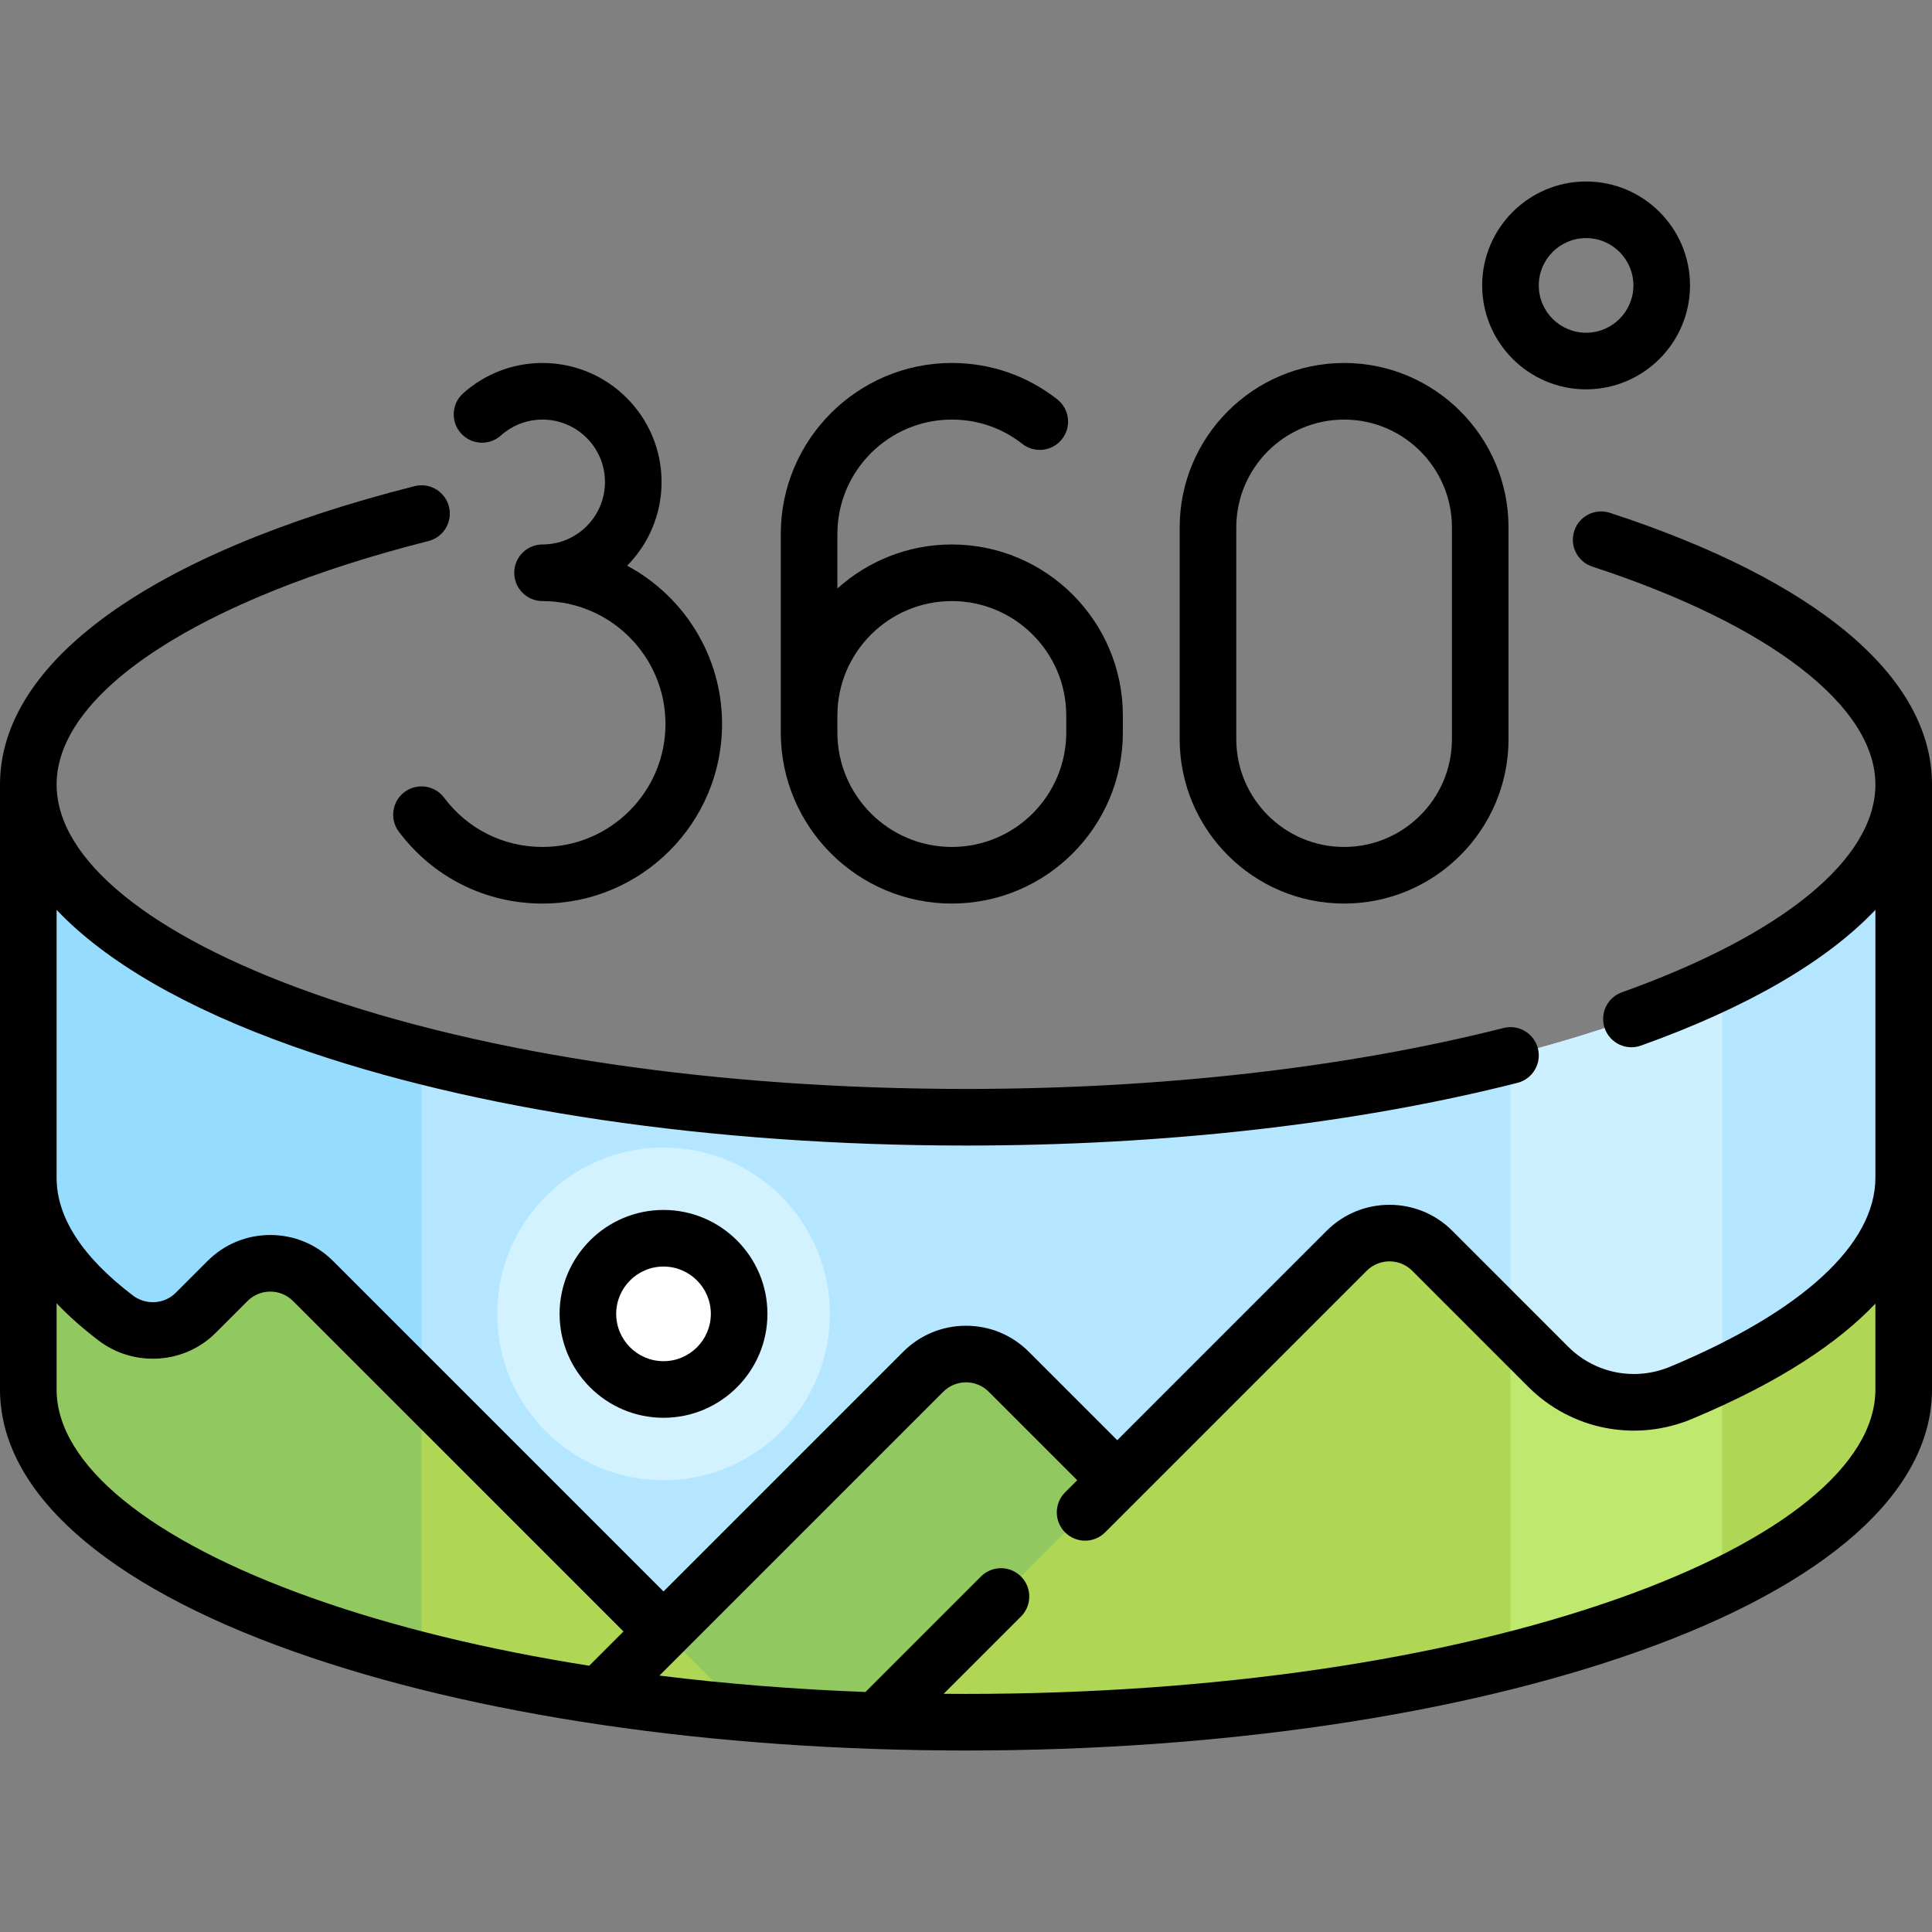 <svg xmlns="http://www.w3.org/2000/svg" xmlns:xlink="http://www.w3.org/1999/xlink" id="Capa_1" x="0px" y="0px" viewBox="0 0 512 512" style="enable-background:new 0 0 512 512;" xml:space="preserve"><rect x="0" y="0" width="512" height="512" fill="#808080" stroke="none"/><path style="fill:#B4E6FF;" d="M256,296.082c-137.243,0-248.5-39.478-248.5-88.177v160.323c0,48.699,111.257,88.177,248.5,88.177  s248.5-39.478,248.5-88.177V207.904C504.5,256.603,393.243,296.082,256,296.082z"></path><path style="fill:#96DCFF;" d="M111.71,279.672C48.648,263.68,7.5,237.505,7.5,207.904v160.323  c0,29.601,41.148,55.775,104.21,71.768V279.672z"></path><path style="fill:#CDF0FF;" d="M400.29,439.995c21.509-5.455,40.472-12.085,56.113-19.644V260.028  c-15.641,7.559-34.604,14.189-56.113,19.644V439.995z"></path><circle style="fill:#D2F2FF;" cx="175.84" cy="348.191" r="44.09"></circle><path style="fill:#91C85F;" d="M256,456.404c34.496,0,67.345-2.498,97.204-7.006l-85.868-85.868c-6.261-6.261-16.412-6.261-22.673,0  l-85.868,85.868C188.655,453.906,221.504,456.404,256,456.404z"></path><circle style="fill:#FFFFFF;" cx="175.84" cy="348.191" r="20.04"></circle><path style="fill:#AFD755;" d="M445.529,369.098c-12.043,5.035-25.983,2.351-35.214-6.879l-30.753-30.753  c-6.261-6.261-16.412-6.261-22.673,0l-124.53,124.53c7.785,0.261,15.663,0.408,23.641,0.408c137.243,0,248.5-39.478,248.5-88.177  v-56.113C504.5,333.85,482.289,353.731,445.529,369.098z"></path><path style="fill:#BEE86E;" d="M400.29,439.995c21.509-5.455,40.473-12.085,56.113-19.644v-56.167  c-3.478,1.68-7.078,3.327-10.874,4.914c-12.043,5.035-25.983,2.351-35.214-6.879l-10.025-10.025L400.29,439.995L400.29,439.995z"></path><path style="fill:#AFD755;" d="M197.398,453.915L82.965,339.482c-6.261-6.261-16.412-6.261-22.673,0l-8.438,8.438  c-5.711,5.711-14.782,6.234-21.208,1.342C15.816,337.973,7.5,325.392,7.5,312.114v56.113C7.5,409.76,88.447,444.565,197.398,453.915  z"></path><path style="fill:#91C85F;" d="M111.71,368.227l-28.744-28.744c-6.261-6.261-16.412-6.261-22.673,0l-8.438,8.438  c-5.711,5.711-14.782,6.234-21.209,1.342C15.816,337.973,7.5,325.392,7.5,312.114v56.113c0,29.602,41.139,55.777,104.21,71.763  V368.227z"></path><path d="M426.653,135.906c-3.936-1.286-8.172,0.861-9.459,4.799s0.861,8.172,4.799,9.459C468.96,165.517,497,187.102,497,207.904  c0,19.736-24.484,39.806-67.175,55.063c-3.901,1.395-5.933,5.687-4.539,9.587c1.096,3.066,3.983,4.978,7.063,4.978  c0.838,0,1.69-0.141,2.524-0.439c28.205-10.08,49.214-22.347,62.127-35.973v70.995c0,17.63-19.307,35.41-54.364,50.064  c-9.319,3.896-19.925,1.83-27.018-5.262l-30.752-30.753c-9.175-9.175-24.105-9.174-33.28,0l-55.505,55.506l-23.441-23.441  c-4.444-4.444-10.354-6.893-16.64-6.893s-12.195,2.448-16.64,6.893l-63.521,63.522l-87.57-87.57  c-4.444-4.445-10.354-6.893-16.64-6.893c-6.285,0-12.195,2.447-16.64,6.893l-8.438,8.438c-3.02,3.019-7.903,3.311-11.362,0.678  C21.793,333.097,15,322.606,15,312.114v-70.993c13.01,13.729,34.24,26.076,62.776,36.202  c47.72,16.933,111.015,26.258,178.224,26.258c52.738,0,103.271-5.743,146.134-16.609c4.015-1.018,6.445-5.098,5.427-9.113  s-5.099-6.445-9.113-5.427c-41.677,10.564-90.935,16.149-142.449,16.149c-65.544,0-127.057-9.019-173.208-25.395  C39.709,247.899,15,227.75,15,207.904c0-24.393,37.762-49.118,98.55-64.528c4.015-1.018,6.445-5.098,5.427-9.113  s-5.099-6.446-9.113-5.427C40.044,146.535,0,175.355,0,207.904v160.322c0,26.969,27.621,51.623,77.776,69.419  c47.72,16.933,111.015,26.258,178.224,26.258s130.504-9.325,178.224-26.258C484.379,419.849,512,395.195,512,368.227V207.904  C512,179.466,481.69,153.897,426.653,135.906z M15,368.227v-22.841c3.198,3.355,6.894,6.64,11.104,9.845  c9.403,7.157,22.753,6.294,31.054-2.007l8.438-8.438c1.612-1.611,3.754-2.499,6.033-2.499s4.421,0.887,6.033,2.499l87.57,87.57  l-9.081,9.081c-27.023-4.268-51.86-10.298-73.36-17.927C39.709,408.222,15,388.072,15,368.227z M497,368.227  c0,19.846-24.709,39.995-67.792,55.283C383.057,439.886,321.544,448.904,256,448.904c-1.976,0-3.948-0.009-5.917-0.025  l20.488-20.488c2.929-2.929,2.929-7.678,0-10.606c-2.929-2.93-7.678-2.93-10.606,0l-30.612,30.612  c-18.772-0.712-37.066-2.174-54.601-4.347l75.215-75.215c1.612-1.611,3.754-2.499,6.033-2.499c2.279,0,4.421,0.888,6.033,2.499  l23.441,23.441l-3.214,3.214c-2.929,2.929-2.929,7.677,0,10.606c1.464,1.464,3.384,2.196,5.303,2.196s3.839-0.732,5.303-2.196  l69.326-69.326c3.327-3.326,8.74-3.327,12.067,0l30.752,30.753c11.413,11.413,28.452,14.748,43.41,8.495  c23.716-9.914,38.973-20.427,48.579-30.545L497,368.227L497,368.227z"></path><path d="M252.243,239.453c24.993,0,45.326-20.333,45.326-45.326v-4.509c0-24.993-20.333-45.326-45.326-45.326  c-11.651,0-22.288,4.422-30.326,11.673v-14.444c0-16.722,13.604-30.326,30.326-30.326c6.848,0,13.308,2.226,18.684,6.437  c3.261,2.555,7.975,1.981,10.529-1.279c2.555-3.261,1.982-7.975-1.279-10.529c-8.041-6.299-17.7-9.629-27.934-9.629  c-24.993,0-45.326,20.333-45.326,45.326v52.606C206.917,219.119,227.25,239.453,252.243,239.453z M252.243,159.291  c16.722,0,30.326,13.604,30.326,30.326v4.509c0,16.722-13.604,30.326-30.326,30.326l0,0c-16.722,0-30.326-13.604-30.326-30.326  v-4.509C221.917,172.896,235.521,159.291,252.243,159.291z"></path><path d="M143.774,224.453c-10.353,0-19.859-4.757-26.082-13.052c-2.486-3.313-7.186-3.985-10.5-1.499  c-3.313,2.486-3.984,7.188-1.499,10.5c9.083,12.107,22.963,19.051,38.082,19.051c26.236,0,47.581-21.345,47.581-47.581  c0-18.134-10.197-33.931-25.157-41.958c5.639-5.702,9.125-13.537,9.125-22.171c0-17.396-14.152-31.549-31.548-31.549  c-7.776,0-15.247,2.854-21.036,8.037c-3.086,2.763-3.348,7.504-0.585,10.59c2.764,3.087,7.505,3.348,10.59,0.585  c3.034-2.716,6.952-4.212,11.031-4.212c9.125,0,16.548,7.424,16.548,16.549s-7.423,16.548-16.548,16.548l0,0  c-4.142,0-7.5,3.358-7.5,7.5c0,4.143,3.358,7.5,7.5,7.5l0,0c17.965,0,32.581,14.616,32.581,32.581S161.739,224.453,143.774,224.453z  "></path><path d="M356.202,239.453c24.026,0,43.573-19.546,43.573-43.573v-56.113c0-24.026-19.547-43.573-43.573-43.573  s-43.573,19.547-43.573,43.573v56.113C312.629,219.906,332.176,239.453,356.202,239.453z M327.629,139.767  c0-15.755,12.818-28.573,28.573-28.573s28.573,12.818,28.573,28.573v56.113c0,15.755-12.818,28.573-28.573,28.573  s-28.573-12.818-28.573-28.573V139.767z"></path><path d="M420.331,103.179c15.186,0,27.541-12.354,27.541-27.541s-12.354-27.541-27.541-27.541c-15.186,0-27.54,12.354-27.54,27.541  S405.145,103.179,420.331,103.179z M420.331,63.098c6.915,0,12.541,5.626,12.541,12.541c0,6.915-5.625,12.541-12.541,12.541  c-6.915,0-12.54-5.626-12.54-12.541C407.791,68.724,413.416,63.098,420.331,63.098z"></path><path d="M148.298,348.187c0,15.186,12.354,27.54,27.541,27.54c15.186,0,27.54-12.354,27.54-27.54s-12.354-27.54-27.54-27.54  C160.653,320.647,148.298,333.001,148.298,348.187z M188.379,348.187c0,6.915-5.625,12.54-12.54,12.54s-12.541-5.625-12.541-12.54  s5.625-12.54,12.541-12.54C182.753,335.647,188.379,341.272,188.379,348.187z"></path><g></g><g></g><g></g><g></g><g></g><g></g><g></g><g></g><g></g><g></g><g></g><g></g><g></g><g></g><g></g></svg>